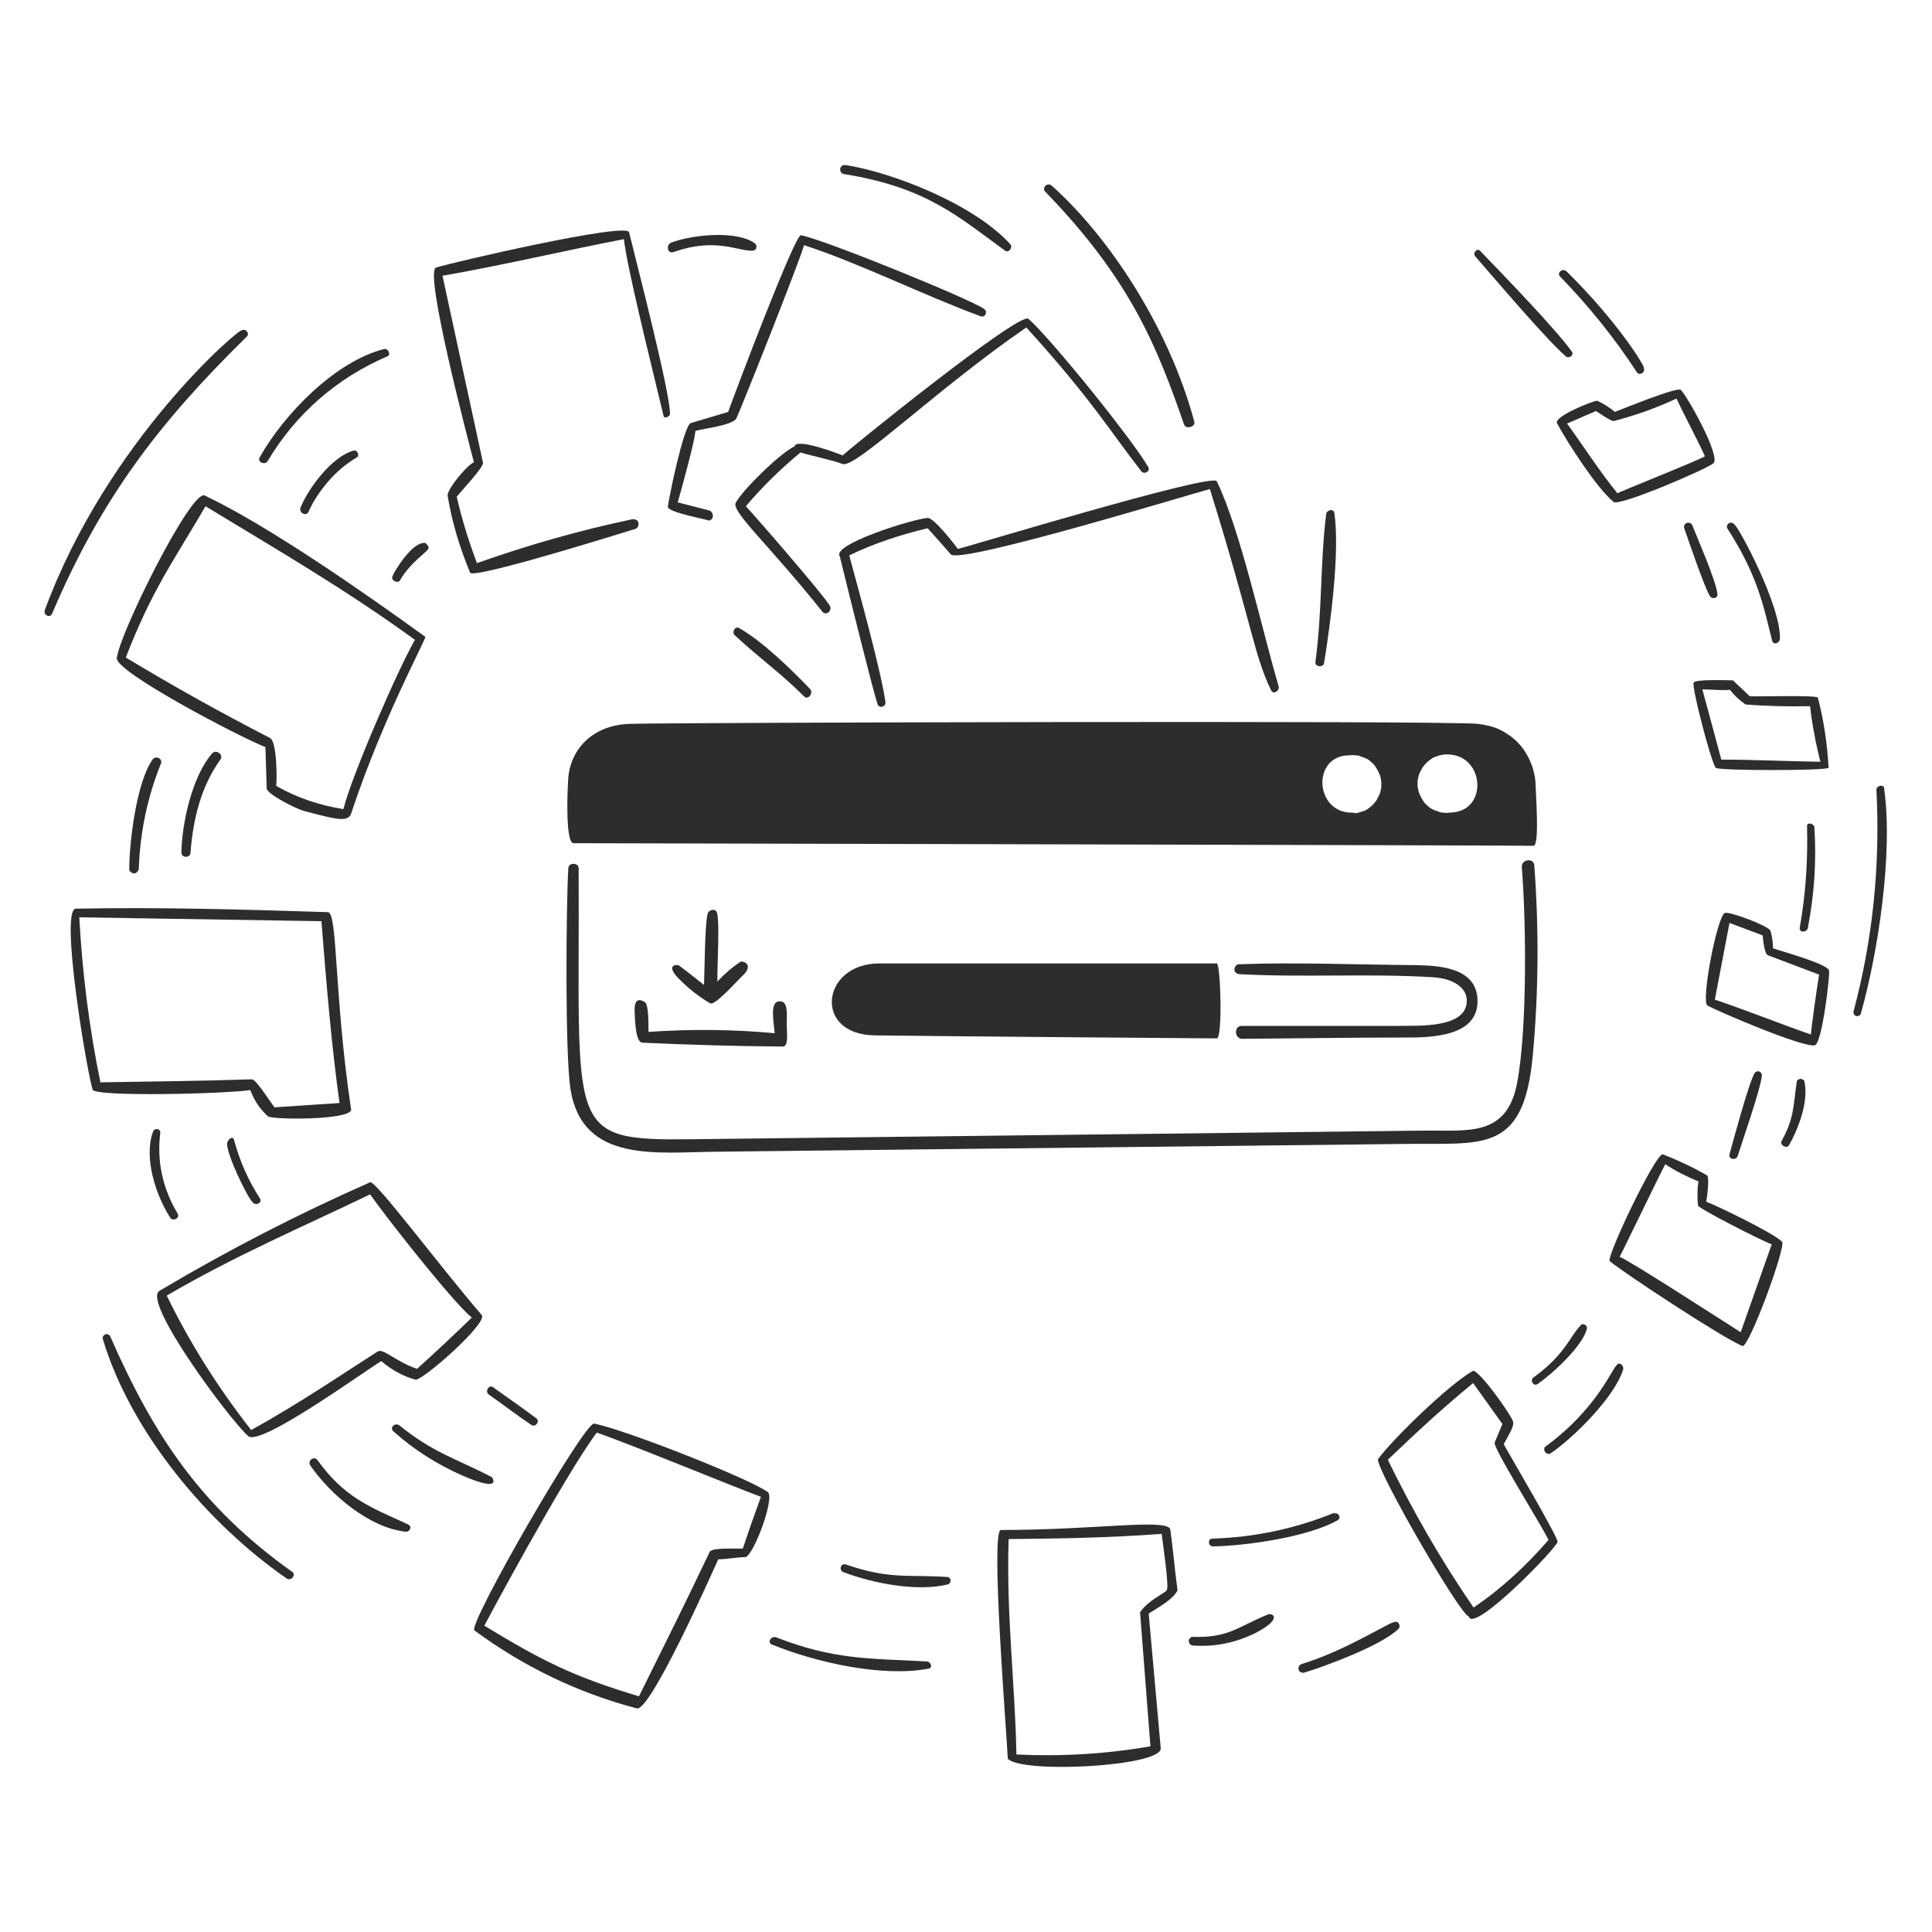 <?xml version="1.0" encoding="utf-8"?>
<!-- Generator: Adobe Illustrator 23.0.3, SVG Export Plug-In . SVG Version: 6.00 Build 0)  -->
<svg version="1.1" id="Layer_1" xmlns="http://www.w3.org/2000/svg" xmlns:xlink="http://www.w3.org/1999/xlink" x="0px" y="0px"
	 viewBox="0 0 448.4 448.4" style="enable-background:new 0 0 448.4 448.4;" xml:space="preserve">
<style type="text/css">
	.st0{fill-rule:evenodd;clip-rule:evenodd;fill:#2D2D2D;}
</style>
<path class="st0" d="M282.4,223.6h-78.3c-13.5,0-15.5,16.5-1.1,16.7s77.1,0.7,79.4,0.7C283.8,241,283.3,223.6,282.4,223.6z"/>
<path class="st0" d="M356.4,182.4c0-0.9-0.1-1.8-0.3-2.7c-0.2-0.9-0.4-1.7-0.8-2.6c-0.3-0.8-0.7-1.6-1.2-2.4s-1-1.5-1.6-2.1
	c-0.6-0.7-1.3-1.3-2-1.8s-1.5-1-2.3-1.4s-1.7-0.7-2.5-0.9c-0.9-0.2-1.8-0.4-2.7-0.5c-8.2-0.8-187.3-0.3-196.8,0s-13.9,6.8-14.3,12.5
	c-0.3,4-0.6,15.2,1.2,15.2c5.2,0,220.3,0.5,222.8,0.6C357.4,196.3,356.4,183.9,356.4,182.4z M313.7,188.6c-8.6,0-9.3-13.3-0.5-13.3
	c0.5,0,0.9-0.1,1.4,0c0.5,0,0.9,0.1,1.3,0.3c0.4,0.1,0.9,0.3,1.3,0.5c0.4,0.2,0.8,0.5,1.1,0.8s0.7,0.6,0.9,1
	c0.3,0.4,0.5,0.8,0.7,1.2c0.2,0.4,0.4,0.8,0.5,1.3c0.1,0.4,0.2,0.9,0.2,1.4s0,0.9-0.1,1.4s-0.2,0.9-0.4,1.3s-0.4,0.8-0.6,1.2
	c-0.3,0.4-0.5,0.7-0.9,1.1c-0.3,0.3-0.7,0.6-1.1,0.9s-0.8,0.5-1.2,0.6s-0.9,0.3-1.3,0.4S314.2,188.6,313.7,188.6z M336.4,188.6
	c-0.5,0.1-0.9,0.1-1.4,0c-0.5,0-0.9-0.1-1.3-0.3c-0.4-0.1-0.9-0.3-1.3-0.5c-0.4-0.2-0.8-0.5-1.1-0.8s-0.7-0.6-0.9-1
	c-0.3-0.4-0.5-0.8-0.7-1.2c-0.2-0.4-0.4-0.8-0.5-1.3s-0.2-0.9-0.2-1.4s0-0.9,0.1-1.4s0.2-0.9,0.4-1.3s0.4-0.8,0.6-1.2
	c0.3-0.4,0.5-0.7,0.9-1.1c0.3-0.3,0.7-0.6,1.1-0.9c0.4-0.3,0.8-0.5,1.2-0.6c0.4-0.2,0.9-0.3,1.3-0.4s0.9-0.1,1.4-0.1
	C344.7,175.2,345.5,188.6,336.4,188.6z"/>
<path class="st0" d="M355.7,245.4c1.4-14.8,1.5-29.6,0.4-44.5c-0.1-1.9-3.1-1.5-2.9,0.4c1,12.3,1.3,37.6-1.1,50.1
	c-2.4,12.5-11.4,10.9-21.3,11l-169.7,2c-30.3,0.4-26.5-1.5-26.8-62.9c0-1.3-2.3-1.4-2.4,0c-0.5,8.4-0.8,42.7,0.5,51.3
	c2.8,17.3,20.1,14.6,34.2,14.5l159.1-1.8C343.9,265.2,353.5,268,355.7,245.4z"/>
<path class="st0" d="M287.6,223.8c-0.3,0-0.6,0.1-0.8,0.4c-0.2,0.2-0.3,0.5-0.3,0.8s0.1,0.6,0.4,0.8c0.2,0.2,0.5,0.3,0.8,0.3
	c14.9,0.8,30-0.2,44.7,0.7c5.3,0.3,7.7,2.6,8,4.9c0.7,7.1-11.4,6.3-15.6,6.4h-36.6c-1.9,0-1.7,3,0.1,3c12.7-0.1,25.4-0.3,38-0.3
	c6,0,17.2-0.2,16.6-9.1c-0.5-7.2-9-7.6-14.3-7.7C315.7,223.9,300,223.3,287.6,223.8z"/>
<path class="st0" d="M166.4,211.8c-0.3-1-1.8-0.7-2.1,0.1c-0.7,1.6-0.8,14.3-0.9,16.7c-1.9-1.5-3.9-3.1-5.8-4.5
	c-0.4-0.3-3.5-0.3,0.2,3.3c2.1,2.1,4.5,4,7.1,5.5c1.3,0.3,6.3-5.4,7.4-6.4c2.7-2.5,0.4-3.5-0.4-3.3c-2,1.3-3.8,2.9-5.4,4.6
	C166.4,224.9,167.1,214,166.4,211.8L166.4,211.8z"/>
<path class="st0" d="M149.1,242c-1.7-0.1-1.7-5.6-1.8-7c-0.3-4.6,2.5-2.3,2.5-2.3c0.8,0.9,0.7,5.8,0.7,6.8
	c9.8-0.7,19.6-0.6,29.3,0.3c-0.3-3.1-1.1-7.2,1-7.4c2.2-0.2,1.8,2.9,1.8,5.4c0,2.3,0.5,5.1-1,5.1C170.7,242.8,160,242.5,149.1,242z"
	/>
<path class="st0" d="M222.3,127.4c-0.6-0.9-5.6-7.3-7-7.2c-4,0.4-22.3,6.2-20.4,8.9c2.8,11.4,7.9,31.9,8.8,34.4c0.4,1,2,0.5,1.8-0.6
	c-1.1-7.5-6-25.1-8.4-34c5.8-2.8,11.9-4.8,18.2-6.3c1.8,2,3.6,4,5.4,6.1c2.8,2.1,54.9-13.8,60.1-15.2c9.9,31.8,10.1,38.1,14.2,46.7
	c0.5,1.1,1.9,0.2,1.8-0.8c-3.8-12.8-8.9-36.4-14.4-47.7C281.4,109.6,222.3,127.6,222.3,127.4z"/>
<path class="st0" d="M238.7,74c5.4,4.8,24.1,28,27.8,34.4c0.6,1-1,1.8-1.6,1c-7.6-9.8-11.8-17-26.7-33.4
	c-20.8,14.3-39.6,32.7-42.6,31.7c-3-1.1-7-1.8-9.8-2.7c-4.6,3.8-8.8,7.9-12.7,12.5c2.1,2.2,18,20.5,19.5,23.1
	c0.6,1.1-0.8,2.4-1.7,1.4c-12.7-15.9-21.4-23.4-20.1-25.4c1.9-3.3,10.5-11.6,13.6-13c0.4-2,9.7,1.5,11.2,2.1
	C195.6,105.4,236.7,72.1,238.7,74z"/>
<path class="st0" d="M155,117.6c0.3-2.4,3.7-18.8,5.3-19.4l8.7-2.6c1.5-4.2,15.5-41.3,16.9-41c5.4,1,39.5,14.9,42.5,17.1
	c0.9,0.6,0.3,2.1-0.8,1.7c-13.1-4.8-28.3-12.4-41-16.5c-0.4,2.2-15.4,40-15.8,40.4c-1.5,1.5-7.1,2.1-9.4,2.7
	c-0.2,2.7-3.2,13.3-4.1,16.6l7.4,1.9c1.1,0.5,1,2.4-0.4,2.3C165.1,120.7,154.9,119,155,117.6z"/>
<path class="st0" d="M110,107.3c-1.5,0.5-6.4,6.4-6.1,7.8c1,6.1,2.8,12,5.2,17.8c0.7,1.6,34.3-8.9,38.2-10.1
	c0.3-0.1,0.6-0.2,0.7-0.5c0.2-0.3,0.2-0.6,0.2-0.9c-0.1-0.3-0.2-0.6-0.5-0.7c-0.3-0.2-0.6-0.2-0.9-0.2c-12.3,2.6-24.3,6-36.1,10.2
	c-1.9-5-3.5-10.2-4.7-15.4c1-1.3,6.3-6.9,6.1-7.9c-3.1-14.3-6.3-29.1-9.4-43.4c13.8-2.4,28.2-5.8,42.1-8.5c0.8,6.9,5.9,27.2,9.2,41
	c0.2,0.8,1.5,0.2,1.5-0.5c0.1-4.6-7.9-35.6-9.5-42.1c-0.6-2.4-41.4,7.1-44.8,8.2C98.4,63.1,108.6,102,110,107.3L110,107.3z"/>
<path class="st0" d="M98.7,147.8C85.2,138,62.3,122,47.5,115c-3.1-1.5-19.8,32-20.4,37.8c0,3.3,28.2,18.1,34.5,20.6
	c0.1,3.2,0.2,6.4,0.3,9.7c0.6,1.5,6.8,4.6,8.6,5.1c7.5,2,10.3,2.7,11,0.6C89,166.2,99.1,148,98.7,147.8z M79.7,187.8
	c-5.5-0.9-10.7-2.6-15.6-5.4c0.2-1.4,0.2-10.2-1.4-11.1c-11.8-6.1-21.9-11.7-33.5-18.7c6-15.5,10.7-21.8,18.5-35.1
	c16.8,10.2,32.5,19.3,48.6,31C92.2,155.7,81.6,180.1,79.7,187.8z"/>
<path class="st0" d="M76.1,211.7c-19-0.6-39.5-1.2-58.5-0.8c-3.8,0.1,2.6,38,3.9,42c0.6,1.7,30.4,1,36.6,0.1
	c0.9,2.4,2.2,4.4,4.1,6.1c1.1,0.8,18.9,0.9,19.3-1.5C77.5,230.8,78.4,211.8,76.1,211.7z M63.7,257c-0.8-1-4.2-6.4-5.2-6.5
	c-11.8,0.4-23.4,0.5-35.2,0.7c-2.6-12.7-4.2-25.4-4.9-38.3l56.2,0.9c1.1,13.8,2.3,28.6,4.2,42.2L63.7,257z"/>
<path class="st0" d="M111.8,305.2c-9.9-11.5-24.7-31.4-25.9-30.8c-16.8,7.4-33.1,15.8-48.9,25.2c-4.1,2.5,16.3,29.9,20.6,33.7
	c2.8,2.5,26.6-14.8,30.9-17.4c2.3,2,5,3.5,7.9,4.3C97.8,320.7,113.4,307,111.8,305.2z M96.8,317.7c-5-1.7-7.9-4.9-9.2-4
	c-9.5,6.1-18.3,12.1-29.3,18.2c-7.6-9.7-14.2-20.1-19.6-31.2c15.7-9.2,31.2-15.8,47.2-23.5c3.4,4.9,19,24.8,23.6,28.6
	C105.2,310,101.2,313.7,96.8,317.7z"/>
<path class="st0" d="M178.2,346.3c-3.8-2.9-32.8-14.4-40.3-15.9c-2.2-0.5-29.4,46.7-27.8,48c11.4,8.4,24,14.5,37.7,18.1
	c3.1,0.8,17.1-30.6,18.9-34.6c1.9,0,4.3-0.5,6.3-0.5C175,360.9,179.9,347.5,178.2,346.3z M172.4,359.4c-1.7,0.1-7.2-0.3-7.7,0.8
	c-5.3,11.2-10.9,22.4-16.4,33.5c-15.3-4.6-22.4-8.2-35.9-16.4c0,0,18.4-34.5,26.1-44.8c7.9,2.7,31.1,12.3,38.1,14.9
	C175.1,351.5,173.7,355.5,172.4,359.4L172.4,359.4z"/>
<path class="st0" d="M273.3,369.1c-0.6-4.2-1.1-10.1-1.7-14.2c-1-2.5-17.4,0.2-39.3,0.2c-2.5,0,1.4,48,1.6,53.1
	c3.4,3.5,35.5,1.8,35.5-2.4l-2.8-31.3C269.6,372.6,272.3,371.1,273.3,369.1z M264.6,374.2c0.8,10.4,1.6,20.7,2.4,31.1
	c-10.3,1.8-20.7,2.4-31.1,1.9c-0.3-16.3-2.4-32.9-1.8-50c11.8-0.1,23.4-0.3,35.5-1.2c0.2,1.5,1.8,12.4,1.2,13
	C270.8,369.6,266.5,371.3,264.6,374.2z"/>
<path class="st0" d="M349,335.2c1.5-2.8,2.3-4,2.2-5.1c-0.1-1.3-8.2-12.6-9.4-11.9c-5.5,3.1-18.7,15.9-22,20.5
	c-0.1,2.9,18.8,35.7,21.1,36.5c1.1,4,20.7-16.2,20.6-17.4C361.3,356.2,350.3,337.6,349,335.2z M342,373.1
	c-7.5-10.9-14.1-22.4-19.9-34.3c6.9-6.6,12.5-11.8,19.8-17.8l6.8,9.5l-1.8,4.3c-0.5,1.1,10.7,18.9,12.5,22.6
	C354.2,363.4,348.5,368.7,342,373.1z"/>
<path class="st0" d="M413.6,288.2c-1.9-2-15.2-8.4-17.6-9.3c0.2-1,0.8-5.6,0.2-6.1c-3.3-1.9-6.7-3.5-10.3-4.9
	c-1.8,0-13.2,24-12.3,24.8c3.5,2.9,26.5,18,30.8,19.7C405.9,312.9,414.6,289.3,413.6,288.2z M404,309.2c-2.4-1.5-26-16.8-28.1-17.5
	c0.2-0.2,9.2-18.9,10.6-21.5c2.4,1.6,5,2.9,7.7,4c-0.3,1.9-0.3,3.7-0.1,5.6c0,0.6,14.4,8,17.1,9C408.8,295.6,406.4,302.4,404,309.2z
	"/>
<path class="st0" d="M424.5,225.3c0-1.5-11.3-4.6-13-5.2c0-1.4-0.2-2.7-0.6-4.1c-0.6-1.2-9.8-4.6-10.6-4.1c-1.8,0.9-5.6,20.6-4,21.5
	c2.8,1.5,22.2,9.8,24.9,9.2C422.9,242.3,424.8,225.8,424.5,225.3z M420.3,240.1c-7.5-2.6-14.9-5.6-22.3-8.1l3.4-17.8l7.7,2.9
	c0.1,1,0.4,4.3,1.2,4.6l11.9,4.5C421.5,230.4,420.3,239.3,420.3,240.1z"/>
<path class="st0" d="M421.9,161.9c-0.6-0.6-12.9-0.2-15.8-0.3l-3.9-3.7c-1.4,0-8.5-0.3-9.1,0.5s4,18.4,5.1,19.8
	c0.5,0.7,25.7,0.7,26.2,0C424.1,172.7,423.3,167.2,421.9,161.9z M399.5,176.3c-1.5-5.5-2.9-10.9-4.4-16.3c1.9,0,4.6,0.3,6.4,0.1
	c1,1.3,2.2,2.4,3.6,3.4c5,0.4,10,0.5,15,0.4c0.5,4.3,1.3,8.6,2.4,12.9C415.1,176.7,407,176.3,399.5,176.3z"/>
<path class="st0" d="M390.1,90.5c-0.8-0.8-13.7,4.5-15.3,5.1c-1.2-1-2.6-1.9-4.1-2.6c-0.9,0-10.3,3.7-9.3,5.3
	c2.4,4.4,9.1,14.9,13.1,18.2c1.3,1.1,21.8-7.7,23.2-9C399.4,105.9,391.6,91.9,390.1,90.5z M375.4,114.5c-4.3-5.3-7.7-10.7-11.7-16.2
	l6.7-2.9c0.7,0.4,3.6,2.5,4.2,2.3c5-1.3,9.8-3,14.5-5.2c2.1,4.5,4.6,9,6.6,13.4C392.7,107.5,375.4,114.3,375.4,114.5z"/>
<path class="st0" d="M10.4,141.6c-0.4,1.1,1.2,2,1.7,0.8C23.5,115.6,37,98,57.3,78.1c0.7-0.7-0.3-2-1.2-1.4
	C56.1,75.7,25,102,10.4,141.6z"/>
<path class="st0" d="M188,159.9c-4.3-4.5-11.1-11.1-16.4-14.1c-1-0.6-1.8,0.9-1.1,1.6c5.2,4.9,10.7,8.8,16.1,14.2
	C187.5,162.6,188.9,160.9,188,159.9z"/>
<path class="st0" d="M234.5,56.7c-8.6-9.5-27.8-16.8-38.3-18.4c-0.3,0-0.5,0-0.8,0.2c-0.2,0.2-0.4,0.4-0.4,0.7c0,0.3,0,0.5,0.2,0.8
	c0.2,0.2,0.4,0.4,0.7,0.4c19.2,3.1,26.5,9.9,37.4,17.8C234.2,58.8,235.1,57.3,234.5,56.7L234.5,56.7z"/>
<path class="st0" d="M98.5,126c-2.7-0.1-6.5,5.7-7.4,7.7c-0.5,1,1.3,1.9,1.8,0.9c2.2-3.9,6.1-6.4,6.5-7.2c0.1-0.1,0.1-0.3,0-0.5
	c0-0.2-0.1-0.3-0.2-0.4s-0.2-0.2-0.3-0.3C98.8,126,98.7,126,98.5,126L98.5,126z"/>
<path class="st0" d="M89.2,81c-11.3,2.8-23.3,15.1-28.9,25.1c-0.7,1.2,1.3,2,1.9,0.8c3.2-5.4,7.2-10.2,11.9-14.3
	c4.7-4.1,10-7.4,15.8-9.9C90.8,82.4,90.1,80.8,89.2,81z"/>
<path class="st0" d="M82,104.6c0.9-0.3,1.5,1.1,0.9,1.5c-2.5,1.5-4.7,3.3-6.6,5.5s-3.5,4.5-4.7,7.2c-0.6,1.2-2.4,0.1-1.8-1.1
	C71.6,113.3,77,106,82,104.6L82,104.6z"/>
<path class="st0" d="M49.2,174.9c-4.6,5.3-7,16.2-7.1,23c0,1.2,2,1.3,2.1,0.1c0.8-10.3,3.4-16.7,7-21.8
	C51.9,175.1,50.1,173.8,49.2,174.9z"/>
<path class="st0" d="M35.4,176.3c-3.7,5.2-5.4,19.1-5.4,25.5c0,0.3,0.2,0.5,0.4,0.6c0.2,0.2,0.4,0.3,0.7,0.3s0.5-0.1,0.7-0.3
	c0.2-0.2,0.3-0.4,0.4-0.6c0.3-8.6,2-16.8,5.2-24.7C37.7,176,36.1,175.3,35.4,176.3L35.4,176.3z"/>
<path class="st0" d="M67.8,364.8c-21.2-15.1-32.1-31.6-42.2-54.6c-0.1-0.2-0.3-0.4-0.5-0.5s-0.5-0.1-0.7,0s-0.4,0.3-0.5,0.5
	s-0.1,0.5,0,0.7c6.5,21.5,24.2,42.7,42.7,55.5C67.6,367,68.8,365.5,67.8,364.8L67.8,364.8z"/>
<path class="st0" d="M418.8,251.1c0-0.2-0.1-0.4-0.3-0.5s-0.4-0.2-0.6-0.2s-0.4,0.1-0.6,0.2c-0.2,0.1-0.3,0.3-0.3,0.5
	c-0.8,5.6-0.6,8.5-3.5,13.7c-0.5,1,1.2,1.9,1.7,1C417.4,262,419.8,255.6,418.8,251.1z"/>
<path class="st0" d="M407.2,249.1c-1.4,2.5-5,15.9-5.8,18.8c-0.3,1.2,1.5,1.5,1.9,0.4c0.9-2.9,5.4-15.8,5.6-18.6
	c0-0.2,0-0.4-0.1-0.6c-0.1-0.2-0.3-0.3-0.5-0.4c-0.2-0.1-0.4-0.1-0.6,0C407.5,248.8,407.3,248.9,407.2,249.1z"/>
<path class="st0" d="M358.6,335.8c-0.2,0.2-0.2,0.4-0.2,0.6c0,0.2,0.1,0.4,0.2,0.6c0.1,0.2,0.3,0.3,0.6,0.4c0.2,0.1,0.4,0,0.7-0.1
	c5.3-3.6,14.8-13,16.8-19.4c0.3-1-1-2-1.5-1C374.3,317.3,370.8,326.9,358.6,335.8z"/>
<path class="st0" d="M368.3,308.4c-1,4.1-8.2,10.6-11.4,12.8c-1,0.7-1.9-0.9-1-1.5c7.4-5.3,8.6-9.8,10.9-12
	C366.8,307.1,368.5,307.2,368.3,308.4z"/>
<path class="st0" d="M302.1,386.2c-0.3,0.1-0.5,0.3-0.6,0.5s-0.2,0.5-0.1,0.8c0.1,0.3,0.2,0.5,0.5,0.6s0.5,0.2,0.8,0.1
	c4.7-1.4,18.2-6.4,21.9-10.2c0.6-0.6-0.1-2-1-1.5C323.1,376.1,312.4,383.1,302.1,386.2z"/>
<path class="st0" d="M294.3,374.7c-6.8,2.7-9,5.5-17.5,5.2c-0.2,0-0.5,0.1-0.6,0.3c-0.2,0.2-0.3,0.4-0.3,0.6c0,0.2,0.1,0.5,0.2,0.7
	c0.2,0.2,0.3,0.3,0.6,0.4c5.2,0.4,10-0.6,14.7-2.9C297.9,375.6,295.3,374.3,294.3,374.7z"/>
<path class="st0" d="M309.7,351.1c-9.1,3.7-18.5,5.7-28.3,6c-1.2,0-1,1.8,0.1,1.8c7.6-0.1,22.3-2.2,29-6.1c0.9-0.5,0.1-1.9-0.8-1.5
	V351.1z"/>
<path class="st0" d="M219.9,366c-9.8-0.6-13.3,0.6-23.6-2.9c-1.2-0.4-1.7,1.4-0.5,1.8c6.9,2.6,17.1,4.6,24.3,2.8
	c0.2-0.1,0.3-0.2,0.4-0.4c0.1-0.2,0.1-0.4,0.1-0.6c0-0.2-0.1-0.4-0.3-0.5C220.2,366.1,220.1,366,219.9,366z"/>
<path class="st0" d="M215.1,385.6c-13.7-0.7-21.6-0.4-35-5.6c-1.2-0.4-2.1,1.3-0.9,1.7c10.1,4.1,25.4,7.6,36.2,5.6
	C216.6,387.2,216.1,385.7,215.1,385.6z"/>
<path class="st0" d="M94.7,353.8c-9.2-4.2-14.8-6.3-21-14.9c-0.8-1.1-2.4,0.1-1.7,1.2c4.7,6.8,13.7,14.5,22.2,15.4
	c0.2,0,0.4,0,0.6-0.2c0.2-0.1,0.3-0.3,0.4-0.5s0-0.4,0-0.6C95.1,354.1,94.9,353.9,94.7,353.8z"/>
<path class="st0" d="M114.1,342.8c0.1,0,2.8,3.8-6.7-0.3c-5.9-2.6-11.3-6-16.1-10.3c-1-0.9,0.5-2.2,1.5-1.3
	C100.6,337.2,105.8,338.5,114.1,342.8L114.1,342.8z"/>
<path class="st0" d="M124.5,329.2c-3.3-2.5-6.7-4.8-10-7.2c-1-0.8-2.1,1-1,1.7c3.3,2.3,6.5,4.8,9.8,7
	C124.2,331.4,125.4,329.9,124.5,329.2L124.5,329.2z"/>
<path class="st0" d="M41.2,281.6c-1.7-2.8-2.9-5.8-3.6-9s-0.8-6.4-0.4-9.7c0.1-1-1.4-1.2-1.7-0.2c-2.2,6,0.7,14.8,4,19.9
	C40.1,283.6,41.9,282.7,41.2,281.6z"/>
<path class="st0" d="M60.3,278.1c-2.7-4.2-4.7-8.7-6-13.6c-0.3-1-1.5,0-1.6,0.9c-0.1,2.5,4.6,12.3,5.9,13.6
	C59.4,280,61,279.1,60.3,278.1z"/>
<path class="st0" d="M435.5,183.3c0.9,17.4-0.8,34.6-5.3,51.4c-0.1,0.2,0,0.5,0.1,0.7s0.3,0.4,0.5,0.4c0.2,0.1,0.5,0,0.7-0.1
	s0.4-0.3,0.4-0.5c4-14.2,7.5-37.2,5.4-52.1C437.4,182,435.5,182.2,435.5,183.3z"/>
<path class="st0" d="M363.6,63c-0.9-0.9-2.4,0.3-1.5,1.2c6.6,6.8,12.6,14.2,17.8,22.2c0.6,0.9,2.1,0,1.6-1
	C382,85.4,375.7,74.9,363.6,63z"/>
<path class="st0" d="M364.8,81.6c0.6,0.9-0.7,1.7-1.4,1.1c-4.6-4-16.3-17.8-21-23.2c-0.7-0.8,0.5-2.1,1.2-1.2
	C348.7,63.6,361.2,76.5,364.8,81.6z"/>
<path class="st0" d="M402.5,121.7c-0.2-0.2-0.3-0.3-0.6-0.4c-0.3,0-0.5,0-0.7,0.2c-0.2,0.1-0.3,0.3-0.4,0.6c0,0.3,0,0.5,0.2,0.7
	c6.8,10.6,8.2,17.4,10.3,25.9c0.3,1.1,1.7,0.6,1.8-0.4C413.4,140.5,403.2,121.7,402.5,121.7z"/>
<path class="st0" d="M392.8,122c-0.4-1.2-2.3-0.7-1.9,0.6c0.8,2.3,4.8,14.1,6,15.8c0.5,0.7,1.8,0.5,1.7-0.5
	C398.3,134.8,394.1,125.3,392.8,122z"/>
<path class="st0" d="M421.1,192c-0.1-0.9-1.8-1.3-1.7-0.2c0.2,7.9-0.3,15.7-1.7,23.5c-0.2,1.2,1.7,1.2,1.9,0
	C421.1,207.5,421.6,199.8,421.1,192L421.1,192z"/>
<path class="st0" d="M175.1,56.4c-4.4-3-14.5-1.9-19.3-0.1c-1.3,0.5-0.9,2.7,0.5,2.2c9.7-3.4,14.6-0.3,18.3-0.3
	c0.2,0,0.4-0.1,0.6-0.2s0.3-0.3,0.3-0.5c0.1-0.2,0.1-0.4,0-0.6C175.4,56.6,175.2,56.5,175.1,56.4z"/>
<path class="st0" d="M309.7,119.1c-0.2-1.2-1.8-0.7-1.9,0.2c-1.4,11-0.9,22.6-2.5,34.3c-0.2,1.2,1.8,1.4,2,0.3
	C308.8,144.7,311,128.1,309.7,119.1z"/>
<path class="st0" d="M244.1,43.1c-1-0.9-2.4,0.5-1.5,1.4c19.8,20.4,26,36.1,32.2,54c0.4,1.2,2.7,0.6,2.4-0.6
	C271.1,75.2,256.7,54.3,244.1,43.1z"/>
</svg>
